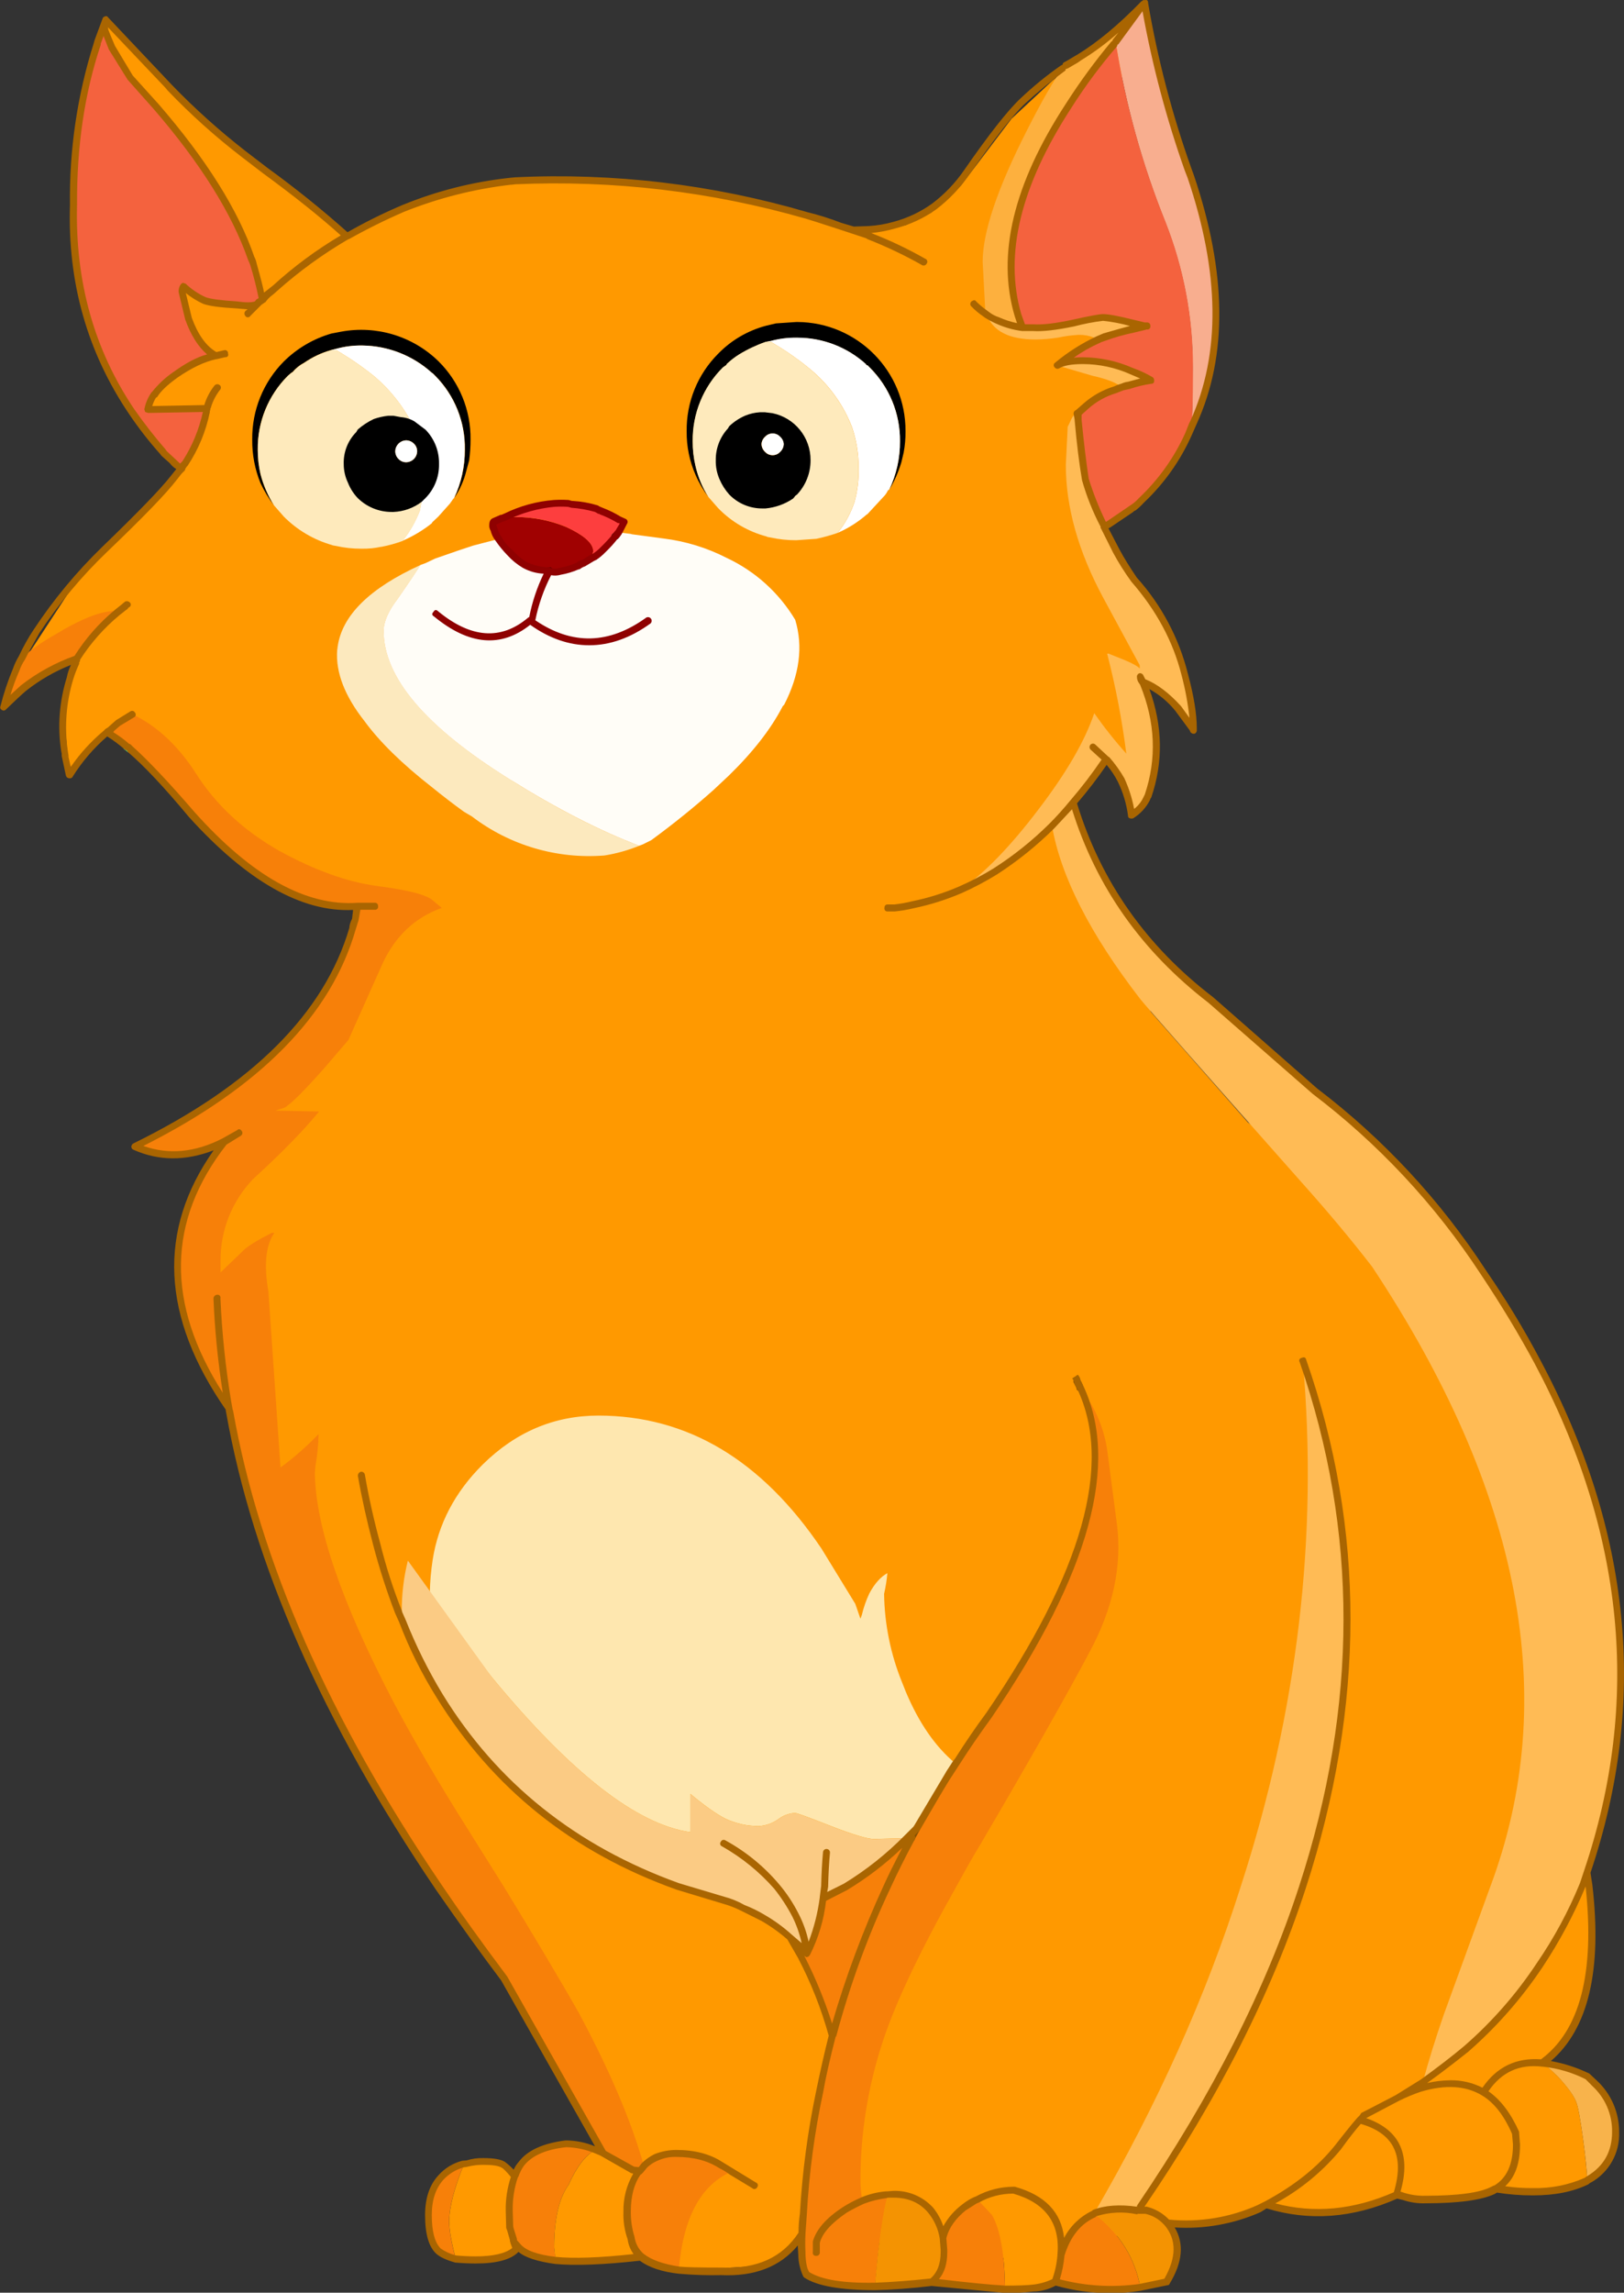 <?xml version="1.0" encoding="iso-8859-1"?>
<!-- Generator: Adobe Illustrator 20.1.0, SVG Export Plug-In . SVG Version: 6.00 Build 0)  -->
<svg version="1.0" id="Layer_1" xmlns="http://www.w3.org/2000/svg" xmlns:xlink="http://www.w3.org/1999/xlink" x="0px" y="0px"
	 viewBox="0 0 548.04 773.51" enable-background="new 0 0 548.04 773.51" xml:space="preserve">
<rect x="0" y="0" width="548.04" height="773.51" fill="#333333" stroke="none"/>
<title>cats_0043</title>
<path fill="#FF9900" d="M355,27.35l-13.64,12.7l-17.12,22.59l-10,9.1L305.58,76l-9.72,1.41l-3.76-0.94l-2.35,1.88l-16.15-5.49
	L240.34,65l-45.48-4.4l-33.25,2l-32.93,11l-12.23,5.8l-51.59,3.94l-14.27,17.87l-5.65,28.39l1.41,8.31l7.53,6.9l7.53,12.55
	l-9.57,12.39l-27,27.6L5.58,226.83l4.86,2l12.23-6.59l3.76-0.78l-4.86,18.19l1.73,21l9.88-11.6l3.61-3.29l2.82,3.61l18.82,17.41
	l13.17,15.09l13.49,11.76l20.39,10.51l15.37,1.57l-1.1,17.72l-24.62,39l-9.25,21.17l-16.47,25.14l-1.1,21.17l11.45,27l11.44,53.45
	l85.63,158.39l35.76,59.44l6.27,27.44l0.47,7.21L230,766l27.29-1.57l9.1-6l7.68-8.31l32.78,9.41l35.44,2.51l50.81-11.29l18.81-1.75
	l15.53-5.33l23.52-13l61-43.75L527,552.71l-41.4-127l-64.45-47l-32.78-37.32l-29.47-65.16l0.78-11.29l9.57-18.19l12.39,14.58
	l3.14-20.39l-3.14-12.7h8.94l-5.8-16l-15.53-32.46l4.08-26.66l24-43.13l-20.87-65.55l4.39-36.07l-8.31,5.18L355,27.35z"/>
<path fill="#FFBB55" d="M355,278.58c2.927,17.04,12.86,36.537,29.8,58.49c2,2.507,20.087,23.05,54.26,61.63
	c8.993,10.04,16.993,19.607,24,28.7c50.393,76,63.67,145.733,39.83,209.2l-15.68,43.13c-2.72,7.84-5.073,15.42-7.06,22.74
	c4.707-3.24,9.567-6.95,14.58-11.13c9.53-8.293,17.908-17.825,24.91-28.34c5.805-8.56,10.692-17.707,14.58-27.29
	c0.296-1.414,0.769-2.785,1.41-4.08c19.447-57.4,13.853-114.797-16.78-172.19c-5.59-10.4-11.715-20.504-18.35-30.27
	c-15.284-23.439-34.488-44.073-56.77-61l-35.13-30.74c-22.893-17.46-38.367-39.677-46.42-66.65L355,278.58z"/>
<path d="M158.79,148.26c0.114-9.881-3.778-19.387-10.79-26.35c-8.693-8.498-20.98-12.229-32.93-10l-3.29,0.63
	c-6.033,1.758-11.532,4.992-16,9.41c-6.938,7.002-10.778,16.494-10.66,26.35c-0.059,5.037,0.89,10.035,2.79,14.7
	c1.259,2.657,2.784,5.18,4.55,7.53c-2.051-3.254-3.586-6.806-4.55-10.53c-0.639-2.723-0.955-5.513-0.94-8.31
	c-0.111-9.345,3.565-18.338,10.19-24.93l1.1-0.94l0.47-0.31c1.09-1.292,2.422-2.358,3.92-3.14c2.731-1.886,5.75-3.315,8.94-4.23
	l1.88-0.47c2.81-0.772,5.716-1.143,8.63-1.1h0.31c8.582,0.131,16.826,3.364,23.21,9.1l0.16,0.16h0.16l0.94,0.94
	c6.561,6.62,10.168,15.611,10,24.93c0.035,5.631-1.184,11.199-3.57,16.3c1.894-2.819,3.275-5.95,4.08-9.25l0.94-3.45
	C158.642,152.966,158.796,150.614,158.79,148.26z"/>
<path fill="#FFFFFF" d="M145.78,125.83l-0.16-0.16c-6.384-5.736-14.628-8.969-23.21-9.1h-0.31c-2.914-0.043-5.82,0.328-8.63,1.1
	l-1.88,0.47h1.88c4.327,2.524,8.467,5.355,12.39,8.47c5.526,4.577,10.061,10.232,13.33,16.62l3.61,2.67
	c2.744,2.869,4.252,6.7,4.2,10.67c0.08,3.977-1.445,7.82-4.23,10.66l-0.16,0.16l-0.94,4.86c-1.412,3.668-3.367,7.103-5.8,10.19
	c3.479-1.501,6.747-3.451,9.72-5.8l0.16-0.16l0.16-0.31l2-1.88l3.92-4.39l1.1-1.57l0.31-0.31c2.401-5.101,3.634-10.673,3.61-16.31
	c0.168-9.319-3.439-18.31-10-24.93l-0.94-0.94h-0.16L145.78,125.83z"/>
<path fill="#FEEABC" d="M98.26,125.83l-1.1,0.94c-6.617,6.6-10.281,15.596-10.16,24.94c-0.015,2.797,0.301,5.587,0.94,8.31
	c0.966,3.717,2.501,7.262,4.55,10.51l3.29,3.76c4.481,4.513,10.04,7.807,16.15,9.57l0.47,0.16l0.94,0.16
	c2.832,0.64,5.727,0.955,8.63,0.94h0.31c2.107,0.03,4.211-0.182,6.27-0.63h0.16c2.455-0.466,4.866-1.135,7.21-2
	c2.433-3.087,4.388-6.522,5.8-10.19l0.94-4.86l-1.1,1.1c-2.519,1.953-5.594,3.053-8.78,3.14h-0.63
	c-3.959,0.05-7.763-1.538-10.51-4.39c-1.328-1.42-2.392-3.066-3.14-4.86c-0.822-1.823-1.248-3.8-1.25-5.8
	c-0.104-3.814,1.373-7.502,4.08-10.19l0.31-0.47c1.439-1.449,3.135-2.619,5-3.45c1.466-0.523,2.997-0.839,4.55-0.94h1.57l0.63,0.16
	h0.47L135,142c1.482,0.118,2.922,0.544,4.23,1.25c-3.269-6.388-7.804-12.043-13.33-16.62c-3.923-3.115-8.063-5.946-12.39-8.47h-1.88
	c-3.19,0.915-6.209,2.344-8.94,4.23c-1.498,0.782-2.83,1.848-3.92,3.14L98.26,125.83z"/>
<path d="M121.63,145.91l-0.31,0.47c-2.707,2.688-4.184,6.376-4.08,10.19c0.002,2,0.428,3.977,1.25,5.8
	c0.748,1.794,1.812,3.44,3.14,4.86c2.747,2.852,6.551,4.44,10.51,4.39h0.63c3.186-0.087,6.261-1.187,8.78-3.14l1.25-1.25
	c2.774-2.845,4.288-6.687,4.2-10.66c0.041-3.97-1.478-7.798-4.23-10.66l-3.61-2.67c-1.287-0.693-2.703-1.116-4.16-1.24l-1.41-0.31
	h-0.16l-0.63-0.16h-1.57c-1.553,0.101-3.084,0.417-4.55,0.94c-1.865,0.831-3.561,2.001-5,3.45 M139.68,149.68
	c0.697,0.649,1.096,1.557,1.1,2.51c0.006,2.071-1.669,3.754-3.74,3.76c-0.007,0-0.013,0-0.02,0c-0.953-0.004-1.861-0.403-2.51-1.1
	c-0.72-0.7-1.118-1.666-1.1-2.67c0.077-1.961,1.649-3.533,3.61-3.61c0.993-0.01,1.948,0.388,2.64,1.1L139.68,149.68z"/>
<path fill="#FFFFFF" d="M140.76,152.18c-0.004-0.953-0.403-1.861-1.1-2.51c-0.7-0.72-1.666-1.118-2.67-1.1
	c-1.961,0.077-3.533,1.649-3.61,3.61c-0.018,1.004,0.38,1.97,1.1,2.67c0.649,0.697,1.557,1.096,2.51,1.1
	c2.071,0.011,3.759-1.659,3.77-3.73C140.76,152.207,140.76,152.193,140.76,152.18z"/>
<path d="M293.51,124c6.625,6.592,10.301,15.585,10.19,24.93c0.047,5.64-1.187,11.217-3.61,16.31c1.735-2.904,3.106-6.011,4.08-9.25
	l0.78-3.29c0.445-2.377,0.656-4.792,0.63-7.21c0.094-20.258-16.252-36.756-36.509-36.85c-0.114-0.001-0.227-0.001-0.341,0l-6.9,0.47
	l-3.29,0.78c-6.137,1.615-11.719,4.867-16.15,9.41c-6.949,6.929-10.795,16.378-10.66,26.19c-0.068,5.072,0.955,10.099,3,14.74
	c1.157,2.676,2.631,5.204,4.39,7.53c-2.058-3.224-3.543-6.78-4.39-10.51c-0.639-2.723-0.955-5.513-0.94-8.31
	c-0.121-9.344,3.543-18.34,10.16-24.94l1.1-0.78l0.31-0.47c1.255-1.176,2.622-2.228,4.08-3.14c2.823-1.72,5.82-3.138,8.94-4.23
	l1.73-0.31c2.86-0.778,5.816-1.148,8.78-1.1h0.31c8.524,0.029,16.735,3.214,23.05,8.94l0.16,0.31h0.31L293.51,124z"/>
<path fill="#FFFFFF" d="M292.25,122.86c-6.315-5.726-14.526-8.911-23.05-8.94h-0.31c-2.964-0.048-5.92,0.322-8.78,1.1l-1.73,0.31
	h1.73c4.338,2.506,8.48,5.338,12.39,8.47l0.94,0.78c6.307,5.215,11.166,11.964,14.11,19.6c1.458,4.348,2.201,8.904,2.2,13.49
	c0.122,3.969-0.353,7.933-1.41,11.76c-1.266,3.753-3.178,7.255-5.65,10.35c3.471-1.512,6.697-3.534,9.57-6l0.16-0.16l0.31-0.16
	l5.8-6.27c0.45-0.52,0.82-1.102,1.1-1.73l0.47-0.31c2.423-5.093,3.657-10.67,3.61-16.31c0.084-9.316-3.594-18.271-10.2-24.84
	l-0.78-0.78h-0.31L292.25,122.86z"/>
<path fill="#FEEABC" d="M273.43,124.58l-0.94-0.78c-3.91-3.132-8.052-5.964-12.39-8.47h-1.73c-3.12,1.092-6.117,2.51-8.94,4.23
	c-1.458,0.912-2.825,1.964-4.08,3.14l-0.31,0.47l-1.1,0.78c-6.625,6.592-10.301,15.585-10.19,24.93
	c-0.015,2.797,0.301,5.587,0.94,8.31c0.847,3.73,2.332,7.286,4.39,10.51l3.29,3.76c4.474,4.602,10.115,7.9,16.32,9.54l0.31,0.16
	l0.94,0.16c2.882,0.645,5.827,0.96,8.78,0.94l6.74-0.47c2.443-0.515,4.851-1.183,7.21-2c2.472-3.095,4.384-6.597,5.65-10.35
	c1.057-3.827,1.532-7.791,1.41-11.76c0.001-4.586-0.742-9.142-2.2-13.49c-2.944-7.636-7.803-14.385-14.11-19.6 M246.92,144.66
	c1.484-1.478,3.244-2.65,5.18-3.45c1.414-0.512,2.891-0.828,4.39-0.94h1.73l0.47,0.16h0.63l1.1,0.16
	c2.94,0.476,5.64,1.911,7.68,4.08c2.8,2.77,4.331,6.573,4.23,10.51c0.101,4.028-1.424,7.928-4.23,10.82l-1.25,1.25
	c-2.564,1.761-5.534,2.841-8.63,3.14h-0.78c-3.959,0.05-7.763-1.538-10.51-4.39c-1.306-1.437-2.367-3.079-3.14-4.86
	c-0.76-1.908-1.134-3.947-1.1-6c-0.074-3.753,1.402-7.37,4.08-10L246.92,144.66z"/>
<path d="M246.93,144.65l-0.16,0.47c-2.678,2.63-4.154,6.247-4.08,10c-0.034,2.053,0.34,4.092,1.1,6
	c0.773,1.781,1.834,3.423,3.14,4.86c2.747,2.852,6.551,4.44,10.51,4.39h0.78c3.096-0.299,6.066-1.379,8.63-3.14l1.25-1.23
	c2.806-2.892,4.331-6.792,4.23-10.82c0.101-3.937-1.43-7.74-4.23-10.51c-2.04-2.169-4.74-3.604-7.68-4.08l-1.57-0.16h-0.16
	l-0.47-0.16h-1.73c-1.499,0.112-2.976,0.428-4.39,0.94c-1.936,0.8-3.696,1.972-5.18,3.45 M258.21,147.33
	c1.289-1.381,3.453-1.455,4.834-0.166c0.057,0.053,0.113,0.109,0.166,0.166c0.738,0.634,1.189,1.539,1.25,2.51
	c-0.035,1.023-0.486,1.988-1.25,2.67c-1.289,1.381-3.453,1.455-4.834,0.166c-0.057-0.053-0.113-0.109-0.166-0.166
	c-0.764-0.682-1.215-1.647-1.25-2.67c0.061-0.976,0.516-1.885,1.26-2.52L258.21,147.33z"/>
<path fill="#FFFFFF" d="M263.24,152.49c0.764-0.682,1.215-1.647,1.25-2.67c-0.061-0.971-0.512-1.876-1.25-2.51
	c-1.289-1.381-3.453-1.455-4.834-0.166c-0.057,0.053-0.113,0.109-0.166,0.166c-0.738,0.634-1.189,1.539-1.25,2.51
	c0.035,1.023,0.486,1.988,1.25,2.67c1.289,1.381,3.453,1.455,4.834,0.166C263.131,152.603,263.186,152.547,263.24,152.49z"/>
<path fill="#FCE9BE" d="M113.94,218.2l-0.16,1.25c-0.52,7.427,2.553,15.373,9.22,23.84c5.12,7.007,12.7,14.43,22.74,22.27
	c3.867,3.133,7.473,5.903,10.82,8.31l2.67,1.57c12.784,9.771,28.731,14.466,44.77,13.18c4.033-0.643,7.979-1.747,11.76-3.29
	c-13.093-4.887-27.68-12.363-43.76-22.43c-28.333-17.667-42.5-34.333-42.5-50c0-3.133,1.567-6.74,4.7-10.82
	c4.08-5.853,6.64-9.67,7.68-11.45C124.72,198.45,115.407,207.64,113.94,218.2z"/>
<path fill="#A00101" d="M190.94,177.74c-5.424-2.212-11.232-3.33-17.09-3.29h-3.14l-2,0.63l-1.88,0.94c-0.313,0-0.47,0.367-0.47,1.1
	c-0.021,0.561,0.144,1.113,0.47,1.57c0.247,1.133,0.727,2.203,1.41,3.14c1.099,1.729,2.417,3.308,3.92,4.7
	c1.365,1.628,3.002,3.005,4.84,4.07c2.447,1.203,5.116,1.884,7.84,2h0.63l0.16,0.16c1.183,0.316,2.427,0.316,3.61,0
	c1.796-0.261,3.542-0.79,5.18-1.57l0.63-0.16l1.88-0.94l2.35-1.57c0.047-0.527,0.268-1.024,0.63-1.41l0.31-1.1
	c0-2.407-2.457-4.863-7.37-7.37L190.94,177.74z"/>
<path fill="#FFFDF7" d="M207.88,180.72l-0.31,0.31c-1.28,1.536-2.642,3.002-4.08,4.39c-0.901,0.949-1.907,1.791-3,2.51l-1.25,0.63
	l-2.35,1.57c-0.684,0.183-1.324,0.502-1.88,0.94l-0.63,0.16c-1.638,0.78-3.384,1.309-5.18,1.57c-1.183,0.316-2.427,0.316-3.61,0
	l-0.16-0.16h-0.63c-2.724-0.116-5.393-0.797-7.84-2c-1.845-1.066-3.49-2.447-4.86-4.08c-1.503-1.392-2.821-2.971-3.92-4.7l-8.47,2.2
	c-2.613,0.833-6.9,2.297-12.86,4.39l-3.27,1.55l-1.73,0.63c-1.047,1.78-3.607,5.597-7.68,11.45c-3.133,4.08-4.7,7.687-4.7,10.82
	c0,15.68,14.167,32.347,42.5,50c16.1,10.04,30.683,17.517,43.75,22.43l1.25-0.47l2.82-1.41c7.42-5.433,14.42-11.08,21-16.94
	l5.18-4.86c8.053-7.84,14.053-15.523,18-23.05c0.127-0.317,0.346-0.589,0.63-0.78c5.227-10.14,6.48-19.707,3.76-28.7
	c-5.438-9.09-13.464-16.353-23.05-20.86c-6.715-3.446-13.987-5.677-21.48-6.59l-10.51-1.41l-0.63-0.16l-4.08-0.47L207.88,180.72z"/>
<path fill="#FD3E3E" d="M210.55,176.17l-1.73-0.78c-1.92-1.227-3.973-2.234-6.12-3l-0.47-0.16l-0.94-0.47
	c-2.697-0.853-5.487-1.38-8.31-1.57l-1.1-0.31c-1.618-0.105-3.242-0.105-4.86,0c-5.665,0.529-11.189,2.07-16.31,4.55h3.14
	c5.858-0.04,11.666,1.078,17.09,3.29l1.88,0.94c4.913,2.507,7.37,4.963,7.37,7.37l-0.31,1.1c-0.362,0.386-0.583,0.883-0.63,1.41
	l1.25-0.63c1.093-0.719,2.099-1.561,3-2.51c1.438-1.388,2.8-2.854,4.08-4.39l0.31-0.31l0.78-1.1
	C209.383,178.506,210.012,177.36,210.55,176.17z"/>
<path fill="#FF9900" d="M519.64,663c-7.005,10.531-15.39,20.076-24.93,28.38c-5.02,4.18-9.88,7.89-14.58,11.13l-8.47,5.33
	c2.473-1.248,5.041-2.298,7.68-3.14c8.467-2.613,15.627-2.197,21.48,1.25c4.707-7.527,11.347-10.82,19.92-9.88l0.16-0.31
	c13.693-10.04,18.817-30.01,15.37-59.91l-0.63-4.23c-0.641,1.295-1.114,2.666-1.41,4.08C530.339,645.287,525.449,654.438,519.64,663
	z"/>
<path fill="#FFBB55" d="M439.66,459.24c5.227,59.067-1.773,118.19-21,177.37c-11.713,36.927-28.183,73.623-49.41,110.09
	c4-1.567,8.86-1.88,14.58-0.94l0.94-1.25c25.193-36.907,43.437-72.87,54.73-107.89C459.473,575.54,459.527,516.413,439.66,459.24z"
	/>
<path fill="#F8B34B" d="M535.64,735.72l0.78-0.63c5.96-3.553,8.94-8.833,8.94-15.84c0.032-6.306-2.584-12.335-7.21-16.62l-2.2-2
	c-5.647-2.72-10.667-4.237-15.06-4.55l4.86,4.55c3.333,3.66,5.373,6.483,6.12,8.47c0.627,1.467,1.41,5.65,2.35,12.55
	C535.06,727.883,535.533,732.573,535.64,735.72z"/>
<path fill="#FF9900" d="M531.88,709.06c-0.733-2-2.773-4.823-6.12-8.47L520.9,696h-0.16c-8.573-0.94-15.213,2.353-19.92,9.88
	c4.287,2.613,7.893,7.213,10.82,13.8l0.31,3.92c0,7.107-2.3,12.02-6.9,14.74c4.097,0.653,8.241,0.967,12.39,0.94
	c7.107,0,13.17-1.203,18.19-3.61c-0.107-3.133-0.577-7.837-1.41-14.11C533.287,714.687,532.507,710.52,531.88,709.06z"/>
<path fill="#FF9900" d="M512,723.64l-0.31-3.92c-2.927-6.587-6.533-11.187-10.82-13.8c-5.853-3.453-13.013-3.87-21.48-1.25
	c-2.639,0.842-5.207,1.892-7.68,3.14l-11.6,6.12l-0.63,1.41c12.233,3.66,16.207,12.023,11.92,25.09l2.51,0.63
	c2.345,0.661,4.774,0.978,7.21,0.94c11.187,0,18.82-1,22.9-3l1.1-0.63C509.707,735.663,512,730.753,512,723.64z"/>
<path fill="#FF9900" d="M459.42,715.33h-0.31l0.16-0.16l0.16-0.31c-0.107-0.207-2.72,2.983-7.84,9.57
	c-6.067,7.633-14.117,14.063-24.15,19.29c14.32,4.6,28.957,3.503,43.91-3.29C475.63,727.357,471.653,718.99,459.42,715.33z"/>
<path fill="#FDB03E" d="M376,14.8l10-13.48l0.16-0.16H386l-0.31,0.31c-8.053,8.26-15.213,14.22-21.48,17.88l-4.55,2.82
	c-0.479,0.152-0.875,0.491-1.1,0.94c-3.033,4.08-7.007,10.98-11.92,20.7c-10.02,19.66-15.03,34.507-15.03,44.54l0.94,17.56
	l0.47,0.31c1.122,0.771,2.335,1.402,3.61,1.88c2.686,1.245,5.539,2.091,8.47,2.51l-1.57-4.39c-5.96-20.28-0.263-43.803,17.09-70.57
	C365.292,28.376,370.429,21.411,376,14.8z"/>
<path fill="#F8AE8F" d="M400.93,57.15c-6.437-18.22-11.315-36.954-14.58-56h-0.16L386,1.32l-9.57,12.86l0.19,0.82
	c3.295,20.526,8.87,40.62,16.62,59.91c6.161,15.631,9.304,32.288,9.26,49.09c0,10.873-0.157,16.937-0.47,18.19l0.78,0.31
	c10.353-22.667,10.04-50.267-0.94-82.8L400.93,57.15z"/>
<path fill="#F4743E" d="M376,14.8l0.62,0.2l-0.16-0.78L376,14.8z"/>
<path fill="#F4623E" d="M376,14.8c-5.568,6.615-10.702,13.582-15.37,20.86c-17.333,26.767-23.03,50.29-17.09,70.57l1.57,4.39h3.61
	c4.539-0.057,9.059-0.584,13.49-1.57c5.54-1.253,8.873-1.88,10-1.88c1.78,0,5.073,0.627,9.88,1.88l4.08,0.94H387l-4.7,1.1
	c-3.256,0.634-6.456,1.527-9.57,2.67l-2,0.78c-4.96,2.318-9.599,5.269-13.8,8.78c1.78-1.047,4.657-1.57,8.63-1.57
	c5.616,0.015,11.169,1.19,16.31,3.45c2.277,0.869,4.48,1.919,6.59,3.14c-2.559,0.338-5.08,0.917-7.53,1.73l-4.55,1.41
	c-3.645,1.187-7.008,3.11-9.88,5.65l-2.67,2.35v2.2c0.833,8.467,1.67,15.157,2.51,20.07c1.592,5.464,3.691,10.767,6.27,15.84
	l1.57-0.63l7.53-5l0.31-0.31l0.63-0.31l2.67-2.51c6.708-6.296,12.093-13.867,15.84-22.27l1.73-4.08l-0.78-0.31
	c0.313-1.253,0.47-7.317,0.47-18.19c0.047-16.801-3.092-33.458-9.25-49.09c-7.779-19.28-13.384-39.367-16.71-59.89L376,14.8z"/>
<path fill="#F4623E" d="M52.78,36l-8.94-9.9l-6.11-10.2c-0.864-1.775-1.599-3.61-2.2-5.49l-0.47-2
	C34.253,10.227,33.565,12.094,33,14l-0.16,0.78c-5.433,16.307-8.1,34.393-8,54.26c-0.733,26,5.8,49.313,19.6,69.94
	c3.234,4.72,6.761,9.232,10.56,13.51l0.29,0.51l3,2.67c0.85,1.046,1.863,1.947,3,2.67l1.1-1.73c3.554-5.343,6.043-11.323,7.33-17.61
	v-1.1L50,138.22c0.256-1.803,0.942-3.518,2-5l-0.16-0.31l0.31,0.31c1.933-2.65,4.324-4.932,7.06-6.74
	c4.913-3.553,9.46-5.697,13.64-6.43c-4-2.093-7.083-6.277-9.25-12.55l-2.2-9.1c-0.006-0.609,0.156-1.208,0.47-1.73
	c2.057,1.972,4.447,3.564,7.06,4.7c1.88,0.733,5.547,1.257,11,1.57c3.553,0.313,5.8,0.26,6.74-0.16l0.78-0.78l0.94-0.63l0.16-0.16
	c-0.762-4.082-1.764-8.116-3-12.08l-0.78-2C79.337,71.43,68.673,54.387,52.78,36z"/>
<path fill="#FF9900" d="M89.48,57.46l-7.37-5.65c-8.748-6.744-16.978-14.134-24.62-22.11L35.69,6.65l-0.63,1.72l0.47,2
	c0.601,1.88,1.336,3.715,2.2,5.49l6.11,10.24l8.94,9.9c15.893,18.4,26.56,35.44,32,51.12l0.78,2c1.236,3.964,2.238,7.998,3,12.08
	c0.859-0.971,1.803-1.865,2.82-2.67l1.41-1.25c7.441-6.72,15.592-12.608,24.31-17.56C108.326,71.779,99.104,64.346,89.48,57.46z"/>
<path fill="#F78009" d="M42.43,204.4h0.47c-0.109-0.138-0.109-0.332,0-0.47l-0.31,0.16L42.43,204.4z"/>
<path fill="#F78009" d="M26.12,222c3.587-5.864,8.149-11.072,13.49-15.4c-0.115-0.322-0.441-0.519-0.78-0.47
	c-4.807,0-11.653,2.717-20.54,8.15c-3.923,2.183-7.606,4.77-10.99,7.72c-0.775,1.23-1.405,2.546-1.88,3.92
	c-1.674,4.09-3.087,8.281-4.23,12.55c3.133-3.033,5.38-5.123,6.74-6.27c5.438-4.16,11.464-7.49,17.88-9.88H26L26.12,222z"/>
<path fill="#F78009" d="M44.63,240.94l-4.7,2.82l-2.35,2l-0.16,0.31l-0.16,0.16l-0.78,0.94l0.16,0.16
	c2.211,1.343,4.308,2.865,6.27,4.55l0.16,0.16l0.47,0.16l0.31,0.47c5.647,4.807,12.6,12.177,20.86,22.11
	c19.867,22.06,38.58,32.357,56.14,30.89l-0.47,1.57l-0.47,3.14l-0.94,3c-8.467,29.067-32.93,53.53-73.39,73.39
	c9.407,4.18,19.443,3.657,30.11-1.57c-21.54,27.493-21.017,57.447,1.57,89.86l0.31,1.41c8.953,50.827,32.473,104.207,70.56,160.14
	c6.167,9.093,13.537,19.39,22.11,30.89l33.25,59l0.16,0.16l9.88,5.49l2.2,0.47l1.57-1.88c-4.18-14.953-11.55-32.257-22.11-51.91
	c-6.38-11.187-14.743-25.25-25.09-42.19l-12.4-19.79c-9.513-15.053-17.823-29.273-24.93-42.66
	C115.303,540.73,106.467,515,106.26,497l0.16-2.2c0.651-3.633,1.019-7.31,1.1-11c-3.906,4.093-8.159,7.84-12.71,11.2h-0.16
	l-4.08-59.28c-1.567-8.993-0.9-15.58,2-19.76h-0.9c-4.707,2.407-7.79,4.29-9.25,5.65l-8,7.68v-3.92
	c-0.065-10.281,3.881-20.182,11-27.6c9.72-8.887,17.137-16.477,22.25-22.77l-14.74-0.31l3-0.94c2-1.047,6.39-5.38,13.17-13
	l8.47-9.88L129,325.31c4.287-9.407,10.977-15.74,20.07-19l-3-2.51c-2-1.88-8.22-3.5-18.66-4.86
	c-10.14-1.333-21.223-5.307-33.25-11.92c-11.92-6.793-21.223-15.42-27.91-25.88C60.197,251.647,52.99,244.913,44.63,240.94z"/>
<path fill="#FFBB55" d="M382.11,109.05c-4.807-1.253-8.1-1.88-9.88-1.88c-1.153,0-4.487,0.627-10,1.88
	c-4.431,0.986-8.951,1.513-13.49,1.57h-3.64c-2.931-0.419-5.784-1.265-8.47-2.51c-1.275-0.478-2.488-1.109-3.61-1.88
	c2.093,5.54,7.583,8.31,16.47,8.31c2.522-0.027,5.039-0.238,7.53-0.63c2.325-0.5,4.685-0.814,7.06-0.94
	c1.771-0.022,3.53,0.297,5.18,0.94l1.41,0.63l2-0.78c3.114-1.143,6.314-2.036,9.57-2.67l3.92-0.94V110L382.11,109.05z"/>
<path fill="#FFBB55" d="M363.45,139.64l0.31-0.16v-0.94l-0.63,0.63c-0.869,0.903-1.549,1.971-2,3.14l-0.82,1.69l-0.63,12.86
	c0,14.22,4.183,29.117,12.55,44.69l12.39,22.9v1.1c-0.627-0.733-2.293-1.673-5-2.82l-5.49-2.2h-0.47v0.16
	c2.846,11.04,4.994,22.249,6.43,33.56c-3.881-4.322-7.494-8.877-10.82-13.64c-3.133,9.333-9.407,20.153-18.82,32.46
	c-9.513,12.547-18.243,21.547-26.19,27c3.989-1.799,7.863-3.842,11.6-6.12c6.98-4.328,13.407-9.489,19.14-15.37l7.21-7.84
	c3.957-4.666,7.672-9.533,11.13-14.58c1.934,2.094,3.613,4.41,5,6.9c1.85,3.744,3.022,7.787,3.46,11.94
	c2.224-1.287,4.025-3.195,5.18-5.49l0.47-0.94c4.18-12.667,3.603-25.473-1.73-38.42c4.08,1.467,8.053,4.447,11.92,8.94l4.86,6.59
	h0.31c-0.26-6.162-1.267-12.271-3-18.19c-2.961-11.869-8.835-22.813-17.09-31.84c-2.212-3.052-4.217-6.249-6-9.57l-4.23-8.31v-0.16
	c-2.579-5.073-4.678-10.376-6.27-15.84c-0.833-4.913-1.67-11.603-2.51-20.07v-0.16L363.45,139.64z"/>
<path fill="#FFBB55" d="M380.86,130.07c2.45-0.813,4.971-1.392,7.53-1.73c-2.11-1.221-4.313-2.271-6.59-3.14
	c-5.141-2.26-10.694-3.435-16.31-3.45c-4,0-6.877,0.523-8.63,1.57l11.76,3.45c4.807,1.047,8.14,2.353,10,3.92L380.86,130.07z"/>
<path fill="#F78009" d="M323,594.26l-3.76,5.8c-2.927,4.6-6.26,10.247-10,16.94l-1.88,3.61c-2.927,5.333-5.593,10.667-8,16
	c-7.577,16.229-13.769,33.069-18.51,50.34c-1.567,5.54-3.03,11.813-4.39,18.82c-2.906,13.636-4.742,27.478-5.49,41.4l-0.47,6.59
	c-0.105,2.089-0.105,4.181,0,6.27v0.47c0.107,3.133,0.63,5.433,1.57,6.9c4.393,2.82,12.13,4.127,23.21,3.92l1.1-11.45
	c1.153-9.407,2.153-15.47,3-18.19v-1.25H299c-2.748,0.282-5.442,0.956-8,2c-0.367-2.071-0.578-4.167-0.63-6.27
	c-0.06-16.255,2.534-32.411,7.68-47.83c4.287-12.967,12.493-30.217,24.62-51.75c3.553-6.48,6.27-11.237,8.15-14.27
	c17.147-29.273,29.43-50.913,36.85-64.92c7.947-14.74,11.03-29.117,9.25-43.13l-3.29-25.09c-1.14-7.704-4.335-14.959-9.25-21
	c12.233,25.72,1.987,62.627-30.74,110.72C328.94,585.377,325.393,590.5,323,594.26z"/>
<path fill="#FEE7AF" d="M299.46,530.75c-2.3,1.253-4.34,3.553-6.12,6.9c-1.075,2.314-1.916,4.729-2.51,7.21l-0.47,1.25l-1.73-5
	l-11.43-18.67c-20.18-29.9-45.27-44.85-75.27-44.85c-14.847,0-27.847,5.49-39,16.47c-9.407,9.333-15.053,20.103-16.94,32.31
	c-0.547,3.583-0.861,7.197-0.94,10.82V538l10.66,14.74l0.78,0.94v0.16l9.51,12.04c26.553,32.2,48.823,49.607,66.81,52.22H233v-12.86
	c4.913,4.08,8.833,6.85,11.76,8.31c3.617,1.733,7.59,2.593,11.6,2.51c2.199-0.178,4.311-0.937,6.12-2.2
	c1.663-1.31,3.687-2.078,5.8-2.2c0.627,0,4.653,1.463,12.08,4.39c7.527,2.927,12.387,4.39,14.58,4.39l11.13-0.31l3.14-3.14
	c3.767-6.667,7.1-12.313,10-16.94l3.29-5.18h-0.16c-6.667-5.54-12.207-13.54-16.62-24l-1.25-3.14c-3.896-9.53-5.972-19.706-6.12-30
	C298.877,535.431,299.248,533.099,299.46,530.75z"/>
<path fill="#FBCB84" d="M135.58,543.77l0.16,3.45c3.377,8.743,7.579,17.144,12.55,25.09c18.713,30.32,45.477,51.753,80.29,64.3
	l15.37,4.55c2.307,0.587,4.524,1.486,6.59,2.67c2.316,0.948,4.568,2.047,6.74,3.29c3.247,1.886,6.296,4.094,9.1,6.59l5.8,5.33
	c2.72-5.02,4.55-11.24,5.49-18.66l7.53-3.76c7.602-4.614,14.608-10.146,20.86-16.47l-11.13,0.31c-2.193,0-7.053-1.463-14.58-4.39
	c-7.42-2.927-11.447-4.39-12.08-4.39c-2.113,0.122-4.137,0.89-5.8,2.2c-1.809,1.263-3.921,2.022-6.12,2.2
	c-4.01,0.083-7.983-0.777-11.6-2.51c-2.927-1.467-6.847-4.237-11.76-8.31v12.84h-0.16c-18-2.613-40.27-20.02-66.81-52.22
	l-28.38-39.36C136.236,532.162,135.544,537.957,135.58,543.77z"/>
<path fill="#F78009" d="M307.31,620.61l1.88-3.61l-3.14,3.14c-6.252,6.324-13.258,11.856-20.86,16.47l-7.53,3.76
	c-0.94,7.42-2.77,13.64-5.49,18.66l-5.8-5.33l3.76,6.43c4.519,8.526,8.093,17.519,10.66,26.82
	c4.741-17.271,10.933-34.111,18.51-50.34C301.707,631.277,304.377,625.943,307.31,620.61z"/>
<path fill="#F78009" d="M151.58,749.52c0-4.807,1.667-11.29,5-19.45c-2.952,0.729-5.623,2.311-7.68,4.55
	c-2.82,3.033-4.23,7.267-4.23,12.7c0,6.067,1.097,10.093,3.29,12.08c1.707,1.316,3.69,2.229,5.8,2.67
	C152.307,756.523,151.58,752.34,151.58,749.52z"/>
<path fill="#FF9900" d="M163.19,729.13c-1.91,0.002-3.811,0.264-5.65,0.78l-0.94,0.16c-3.333,8.153-5,14.637-5,19.45
	c0,2.82,0.733,7.003,2.2,12.55c2.507,0.207,4.753,0.31,6.74,0.31c7.007,0,11.607-1.203,13.8-3.61l-0.94-2.67v-0.47l-1.25-4.23
	l-0.15-5.49c-0.118-4.003,0.52-7.993,1.88-11.76c-1.135-1.468-2.452-2.785-3.92-3.92C168.58,729.497,166.323,729.13,163.19,729.13z"
	/>
<path fill="#F78009" d="M191.1,723.17c-7.213,0.94-12.23,3.187-15.05,6.74c-0.995,1.258-1.742,2.693-2.2,4.23
	c-1.351,3.772-1.979,7.765-1.85,11.77l0.16,5.49l1.25,4.23v0.47l1.57,1.88c1.88,2.193,6.063,3.71,12.55,4.55L187,758.3
	c0-9.62,1.62-16.677,4.86-21.17c2.613-5.96,5.593-9.88,8.94-11.76C197.747,723.994,194.448,723.246,191.1,723.17z"/>
<path fill="#F49302" d="M299.31,741.68c-0.833,2.72-1.833,8.783-3,18.19l-1.1,11.45c5.54-0.107,11.917-0.577,19.13-1.41
	c2.72-2.093,4.08-5.427,4.08-10v-0.78l-0.31-3.92c-0.556-3.503-2.014-6.801-4.23-9.57c-3.119-3.548-7.669-5.505-12.39-5.33v0.16
	l-0.16-0.16l-2,0.16v1.25L299.31,741.68z"/>
<path fill="#FF9900" d="M339.14,772.26c3.087,0.111,6.178,0.007,9.25-0.31c2.687-0.183,5.304-0.933,7.68-2.2
	c1.073-2.869,1.706-5.882,1.88-8.94c1.047-11.293-4.233-18.627-15.84-22c-4.326,0.028-8.579,1.123-12.38,3.19l5,5.33
	C337.577,752.237,339.047,760.547,339.14,772.26z"/>
<path fill="#F78009" d="M318.44,759.87c0,4.6-1.36,7.933-4.08,10c10.033,1.253,18.293,2.037,24.78,2.35
	c-0.107-11.707-1.57-20.017-4.39-24.93l-5-5.33c-2.193,1.253-3.657,2.143-4.39,2.67c-4,3.133-6.403,6.637-7.21,10.51l0.31,3.92v0.78
	L318.44,759.87z"/>
<path fill="#F78009" d="M369.25,746.85c-5.333,2.407-9.097,7.073-11.29,14c-0.174,3.058-0.807,6.071-1.88,8.94
	c9.314,2.719,19.111,3.36,28.7,1.88C383,761.817,377.823,753.543,369.25,746.85z"/>
<path fill="#F49302" d="M386.66,745.6l-2.82,0.16c-5.753-0.94-10.613-0.627-14.58,0.94v0.16c8.573,6.667,13.75,14.927,15.53,24.78
	l8.94-1.88c4.6-7.733,4.703-14.32,0.31-19.76l-0.63-0.63C391.536,747.535,389.205,746.234,386.66,745.6z"/>
<path fill="#F78009" d="M221.21,728c-1.466,0.63-2.797,1.536-3.92,2.67l-1.57,1.88l-0.47,0.31c-2.593,3.951-3.906,8.606-3.76,13.33
	c-0.075,3.093,0.402,6.175,1.41,9.1c0.249,2.393,1.431,4.592,3.29,6.12c2.72,2.193,7.007,3.71,12.86,4.55
	c1.467-17.667,7.373-28.75,17.72-33.25c-1.198-0.823-2.455-1.559-3.76-2.2c-4.493-2.698-9.662-4.057-14.9-3.92
	C225.736,726.562,223.383,727.042,221.21,728z"/>
<path fill="#FF9900" d="M215.72,732.58l-2.2-0.47l-10.19-5.65c-0.746-0.546-1.603-0.921-2.51-1.1c-3.333,1.88-6.313,5.8-8.94,11.76
	c-3.253,4.5-4.88,11.56-4.88,21.18l0.47,4.23c6.48,0.733,16.047,0.367,28.7-1.1c-1.859-1.528-3.041-3.727-3.29-6.12
	c-1.008-2.925-1.485-6.007-1.41-9.1c-0.146-4.724,1.167-9.379,3.76-13.33L215.72,732.58z"/>
<path d="M185.3,193.74c0.549,0.058,1.042-0.34,1.1-0.889c0.007-0.07,0.007-0.141,0-0.211c0.143-0.533-0.173-1.082-0.707-1.225
	c-0.128-0.034-0.262-0.043-0.393-0.025h-0.47c-0.607-0.083-1.167,0.342-1.25,0.95c-0.014,0.1-0.014,0.201,0,0.3
	c-0.074,0.547,0.31,1.051,0.857,1.125c0.131,0.018,0.265,0.009,0.393-0.025H185.3 M120.69,145l-0.47,0.78
	c-2.83,2.864-4.356,6.766-4.22,10.79c-0.006,2.169,0.476,4.312,1.41,6.27c0.755,1.922,1.872,3.68,3.29,5.18
	c3.049,3.013,7.163,4.702,11.45,4.7h0.63c3.469-0.139,6.81-1.344,9.57-3.45l1.25-1.25c2.998-3.048,4.638-7.176,4.55-11.45
	c0.107-4.322-1.533-8.504-4.55-11.6l-3.76-2.82c-1.39-0.809-2.946-1.291-4.55-1.41l-2.51-0.47H131
	c-1.656,0.182-3.287,0.551-4.86,1.1c-1.989,0.943-3.836,2.158-5.49,3.61 M122.06,147.18l0.31-0.47
	c1.361-1.257,2.892-2.314,4.55-3.14c1.362-0.5,2.784-0.816,4.23-0.94h1.57l0.47,0.16l1.41,0.31h0.16
	c1.332,0.001,2.637,0.383,3.76,1.1l3.29,2.51c2.547,2.655,3.954,6.201,3.92,9.88c0.023,3.708-1.448,7.269-4.08,9.88l-0.94,1.1
	c-2.295,1.774-5.1,2.763-8,2.82h-0.63c-3.671,0.074-7.202-1.408-9.72-4.08c-1.267-1.288-2.23-2.843-2.82-4.55
	c-0.819-1.604-1.247-3.379-1.25-5.18c-0.098-3.521,1.263-6.926,3.76-9.41 M207.52,182.17l0.94-0.31l0.16-0.16l0.47-0.94
	c0.083-0.607-0.342-1.167-0.95-1.25c-0.1-0.014-0.201-0.014-0.3,0c-0.434,0.062-0.827,0.288-1.1,0.63
	c-0.478,0.41-0.533,1.13-0.122,1.608c0.038,0.044,0.079,0.085,0.122,0.122l0.78,0.31 M251.59,140.18
	c-2.031,0.866-3.89,2.089-5.49,3.61l-0.47,0.78c-2.67,2.903-4.13,6.716-4.08,10.66c-0.062,2.209,0.365,4.405,1.25,6.43
	c0.804,1.896,1.916,3.646,3.29,5.18c2.953,3.058,7.039,4.759,11.29,4.7h0.94c3.311-0.301,6.493-1.433,9.25-3.29l0.31-0.31l0.47-0.63
	l0.63-0.47c2.951-3.138,4.58-7.292,4.55-11.6c0.041-7.672-5.344-14.304-12.86-15.84l-2.51-0.31h-1.73
	c-1.668,0.104-3.309,0.476-4.86,1.1 M248,145.28c1.282-1.317,2.834-2.341,4.55-3l3.92-0.94h1.73l0.63,0.16l1.41,0.16
	c2.699,0.455,5.177,1.774,7.06,3.76c2.592,2.56,4.011,6.078,3.92,9.72c0.112,3.693-1.306,7.269-3.92,9.88l-1.25,1.25
	c-2.337,1.58-5.032,2.55-7.84,2.82h-0.78c-3.595,0.073-7.059-1.346-9.57-3.92c-1.248-1.337-2.263-2.876-3-4.55
	c-0.642-1.758-0.96-3.618-0.94-5.49c-0.076-3.47,1.284-6.817,3.76-9.25L248,145.28z"/>
<path fill="#33FF99" d="M43.84,254l0.94-0.47c0.433-0.522,0.361-1.296-0.16-1.73l-0.78-0.47c-0.388-0.446-1.064-0.493-1.51-0.105
	c-0.087,0.076-0.162,0.166-0.22,0.265c-0.627,0.627-0.573,1.15,0.16,1.57l0.78,0.63L43.84,254z"/>
<path fill="#875101" d="M364.39,469.28h0.31c0.548-0.071,0.934-0.572,0.863-1.12c-0.013-0.1-0.041-0.198-0.083-0.29
	c-0.151-0.915-0.53-1.778-1.1-2.51c-0.42-0.733-0.943-0.787-1.57-0.16c-0.498,0.239-0.707,0.837-0.468,1.335
	c0.041,0.086,0.094,0.165,0.158,0.235l0.78,1.57c-0.028,0.502,0.356,0.931,0.858,0.959c0.081,0.005,0.162-0.002,0.242-0.019
	 M310.28,617.63c0.315-0.526,0.144-1.208-0.382-1.523c-0.029-0.017-0.058-0.033-0.088-0.047c-0.833-0.42-1.357-0.263-1.57,0.47
	l-1.73,3c-0.207,0.94,0.003,1.463,0.63,1.57l0.47,0.16c0.501,0.018,0.951-0.302,1.1-0.78L310.28,617.63z"/>
<path fill="#8F0101" d="M211.64,176.65c0.315-0.526,0.144-1.208-0.382-1.523c-0.029-0.017-0.058-0.033-0.088-0.047l-1.73-0.78
	c-1.944-1.185-3.992-2.189-6.12-3l-1.1-0.47l-0.47-0.31c-2.748-0.835-5.584-1.345-8.45-1.52H193l-1.1-0.31
	c-1.665-0.104-3.335-0.104-5,0c-5.777,0.456-11.416,2-16.62,4.55l-1.1,0.47h-0.31l-2.51,1.1c-0.833,0.313-1.25,1.097-1.25,2.35
	c-0.047,0.661,0.118,1.319,0.47,1.88c0.288,1.194,0.823,2.315,1.57,3.29c1.218,1.778,2.583,3.45,4.08,5
	c1.506,1.66,3.252,3.086,5.18,4.23c2.168,1.202,4.584,1.887,7.06,2c-2.242,4.63-3.875,9.531-4.86,14.58l-0.47,0.31
	c-9.093,7.633-19.183,6.9-30.27-2.2c-0.627-0.627-1.15-0.573-1.57,0.16c-0.627,0.627-0.573,1.15,0.16,1.57
	c11.813,9.72,22.633,10.66,32.46,2.82c6.48,4.6,13.12,6.9,19.92,6.9c7.007,0,13.907-2.457,20.7-7.37
	c0.488-0.48,0.495-1.265,0.014-1.754c-0.373-0.379-0.946-0.478-1.424-0.246c-12.547,9.093-25.04,9.407-37.48,0.94
	c1.062-5.293,2.856-10.412,5.33-15.21c1.093,0.216,2.223,0.161,3.29-0.16c1.995-0.346,3.942-0.926,5.8-1.73l0.63-0.16
	c0.509-0.425,1.097-0.744,1.73-0.94l3.14-1.88L201,189l0.31-0.16c1.138-0.776,2.191-1.671,3.14-2.67
	c1.476-1.408,2.84-2.93,4.08-4.55h0.16l0.31-0.31l0.78-1.1l1.88-3.61 M208.52,176.44l0.63,0.16l-1.43,2.4l-0.31,0.31l-0.47,0.63
	l-0.16,0.31c-1.28,1.536-2.642,3.002-4.08,4.39c-0.794,0.842-1.691,1.581-2.67,2.2l-1.25,0.63l-2.2,1.41
	c-0.742,0.119-1.435,0.445-2,0.94l-0.63,0.31c-1.61,0.65-3.287,1.123-5,1.41c-0.907,0.313-1.883,0.368-2.82,0.16
	c-0.313-0.242-0.707-0.353-1.1-0.31h-0.16c-2.56-0.112-5.069-0.752-7.37-1.88c-1.686-1.096-3.217-2.414-4.55-3.92
	c-1.529-1.266-2.805-2.81-3.76-4.55c-0.612-0.785-1.039-1.697-1.25-2.67l-0.47-1.25V177l2-0.94l0.63-0.16l1.1-0.47
	c4.962-2.402,10.312-3.902,15.8-4.43c1.565-0.104,3.135-0.104,4.7,0l1.1,0.31c2.709,0.188,5.39,0.661,8,1.41l1.1,0.63h0.31
	l0.16,0.16c2.135,0.799,4.191,1.797,6.14,2.98L208.52,176.44z"/>
<path fill="#A96501" d="M385.4,0.38h-0.16l-0.31,0.31c-7.527,7.733-14.637,13.64-21.33,17.72l-1.1,0.63
	c-1.88,1.153-3.03,1.82-3.45,2c-0.283,0.159-0.462,0.455-0.47,0.78l-0.63,0.31c-4.757,3.335-9.266,7.011-13.49,11
	c-4.287,4-10.663,12.103-19.13,24.31c-2.974,4.322-6.628,8.135-10.82,11.29c-3.93,2.805-8.334,4.878-13,6.12
	c-2.776,0.785-5.63,1.264-8.51,1.43l-4.86,0.16l-4.23-1.25c-3.734-1.45-7.559-2.656-11.45-3.61
	c-31.997-9.38-65.335-13.355-98.64-11.76L172,60c-12.503,1.348-24.752,4.462-36.38,9.25c-6.289,2.673-12.416,5.712-18.35,9.1
	c-8.673-7.716-17.728-14.992-27.13-21.8l-7.37-5.65c-8.729-6.793-16.969-14.191-24.66-22.14L36.47,5.87
	c-0.181-0.379-0.634-0.539-1.013-0.359c-0.03,0.014-0.059,0.031-0.087,0.049c-0.393,0.08-0.7,0.387-0.78,0.78l-2.67,7.21l-0.31,1.1
	c-5.552,17.597-8.253,35.969-8,54.42c-0.833,26.14,5.807,49.663,19.92,70.57c3.179,4.726,6.677,9.23,10.47,13.48l0.47,0.63
	l2.82,2.51c0.599,0.801,1.346,1.48,2.2,2l-1.88,2.35c-3.333,4.287-11.017,12.233-23.05,23.84c-8.718,8.448-16.491,17.82-23.18,27.95
	c-1.891,2.849-3.563,5.837-5,8.94c-0.816,1.335-1.486,2.753-2,4.23c-1.724,4.122-3.138,8.367-4.23,12.7
	c-0.219,0.464-0.021,1.019,0.444,1.238c0.009,0.004,0.017,0.008,0.026,0.012c0.425,0.329,1.035,0.263,1.38-0.15
	c3.133-3.033,5.38-5.123,6.74-6.27c4.612-3.657,9.737-6.615,15.21-8.78c-0.656,1.341-1.13,2.764-1.41,4.23
	c-2.525,8.057-3.168,16.586-1.88,24.93l0.16,0.78v0.78l1.41,6.59c0.138,0.572,0.662,0.966,1.25,0.94c0.47,0.079,0.93-0.185,1.1-0.63
	c3.172-5.05,7.082-9.597,11.6-13.49c2.147,1.354,4.183,2.876,6.09,4.55c0,0.107,0.157,0.16,0.47,0.16l0.31,0.47
	c5.433,4.6,12.333,11.933,20.7,22c19.66,21.727,38.117,32.183,55.37,31.37v0.31l-0.31,2.67c-0.544,0.963-0.865,2.036-0.94,3.14
	c-8.467,28.753-32.723,52.957-72.77,72.61c-0.442,0.196-0.741,0.618-0.78,1.1c-0.018,0.501,0.302,0.951,0.78,1.1
	c8.467,3.767,17.467,3.82,27,0.16c-19.027,26.973-17.667,56.143,4.08,87.51v0.31l0.16,0.78c8.967,50.78,32.52,104.347,70.66,160.7
	c8.573,12.34,15.943,22.587,22.11,30.74l31.68,56c-3.132-1.302-6.488-1.981-9.88-2c-7.633,0.94-12.913,3.343-15.84,7.21
	c-0.707,0.798-1.29,1.698-1.73,2.67c-0.915-0.982-1.919-1.876-3-2.67c-1.333-0.833-3.737-1.25-7.21-1.25
	c-1.914-0.059-3.824,0.205-5.65,0.78L156,729c-3.092,0.786-5.877,2.479-8,4.86c-3.033,3.24-4.55,7.737-4.55,13.49
	c0,6.38,1.253,10.713,3.76,13c1.253,1.147,3.397,2.147,6.43,3c2.507,0.207,4.807,0.31,6.9,0.31c7.107,0,11.917-1.307,14.43-3.92
	c2.193,1.88,6.323,3.24,12.39,4.08c6.793,0.627,16.307,0.26,28.54-1.1c3.133,2.3,7.523,3.763,13.17,4.39
	c4.744,0.422,9.508,0.579,14.27,0.47c11.293,0.52,19.92-2.813,25.88-10l0.16,3c0.029,2.605,0.619,5.173,1.73,7.53l0.31,0.31
	c4.287,2.82,12.233,4.23,23.84,4.23c5.753-0.107,12.13-0.577,19.13-1.41l24.78,2.35c3.144,0.065,6.288-0.092,9.41-0.47
	c2.685-0.029,5.322-0.716,7.68-2c6.02,1.71,12.252,2.555,18.51,2.51c3.413,0.046,6.824-0.215,10.19-0.78l9.1-1.88
	c0.296,0.018,0.562-0.181,0.63-0.47c4.393-7.213,4.97-13.547,1.73-19c9.942,0.622,19.888-1.155,29-5.18l2-1.25
	c14.427,4.393,29.117,3.297,44.07-3.29l2,0.47c2.423,0.817,4.974,1.19,7.53,1.1c11.08,0,18.87-1.047,23.37-3.14l0.78-0.47
	c4.044,0.649,8.134,0.963,12.23,0.94c7.333,0,13.553-1.253,18.66-3.76l0.31-0.31l0.31-0.16c0.078-0.093,0.189-0.151,0.31-0.16
	c6.044-3.456,9.67-9.982,9.41-16.94c0.04-6.602-2.692-12.918-7.53-17.41l-2.51-2.35c-4.116-2.006-8.492-3.429-13-4.23
	c12.667-10.873,17.333-30.687,14-59.44l-0.63-4.08c19.447-57.713,13.8-115.38-16.94-173c-5.514-10.443-11.642-20.551-18.35-30.27
	c-15.308-23.563-34.567-44.307-56.93-61.32l-35.11-30.8c-22.58-17.253-37.897-39.053-45.95-65.4c3.565-4.15,6.903-8.49,10-13
	c1.467,1.732,2.729,3.628,3.76,5.65c1.761,3.605,2.926,7.472,3.45,11.45c-0.064,0.429,0.209,0.836,0.63,0.94
	c0.359,0.103,0.741,0.103,1.1,0c2.409-1.483,4.364-3.6,5.65-6.12l0.16-0.47l0.31-0.47c4.08-11.92,3.87-24.1-0.63-36.54
	c3.381,1.858,6.364,4.362,8.78,7.37l4.86,6.59l0.16,0.47c0.301,0.474,0.856,0.722,1.41,0.63c0.511-0.195,0.829-0.706,0.78-1.25
	v-0.63c0-4.807-1-10.923-3-18.35c-3.012-12.067-8.934-23.212-17.25-32.46c-2.407-3.553-4.34-6.69-5.8-9.41l-3.76-7.21l0.63-0.31
	l7.68-5.18l0.31-0.31l0.63-0.31c0.958-0.761,1.851-1.601,2.67-2.51c6.836-6.436,12.325-14.165,16.15-22.74l1.73-3.92
	c10.453-23,10.14-50.913-0.94-83.74L402,56.68C395.545,38.576,390.673,19.946,387.44,1c0-0.833-0.367-1.147-1.1-0.94
	c-0.347-0.13-0.738-0.001-0.94,0.31 M377.4,11.03l-1.88,2.35l-0.16,0.47l-0.31,0.16c-5.559,6.671-10.692,13.685-15.37,21
	c-17.667,27.08-23.417,50.97-17.25,71.67l0.78,2.35c-2.106-0.445-4.158-1.116-6.12-2c-1.19-0.378-2.304-0.964-3.29-1.73l-0.63-0.47
	c-1.337-0.942-2.595-1.992-3.76-3.14c-0.313-0.52-0.837-0.52-1.57,0c-0.478,0.41-0.533,1.13-0.122,1.608
	c0.038,0.044,0.079,0.085,0.122,0.122c1.187,1.232,2.501,2.335,3.92,3.29l0.63,0.47c1.203,0.757,2.46,1.426,3.76,2
	c2.784,1.274,5.744,2.12,8.78,2.51h3.76c3.133,0.207,7.733-0.317,13.8-1.57c3.193-0.847,6.441-1.475,9.72-1.88
	c3.076,0.323,6.12,0.902,9.1,1.73c-2,0.52-4.98,1.357-8.94,2.51l-2.2,0.94c-5.068,2.361-9.811,5.366-14.11,8.94
	c-0.468,0.293-0.609,0.91-0.316,1.378c0.044,0.07,0.096,0.134,0.156,0.192c0.354,0.51,1.049,0.647,1.57,0.31
	c1.567-0.94,4.233-1.41,8-1.41c5.516,0.016,10.967,1.192,16,3.45l3.29,1.41l-4.08,1.1c-0.763,0.089-1.506,0.302-2.2,0.63
	c-0.865,0.231-1.706,0.546-2.51,0.94c-3.825,1.172-7.354,3.15-10.35,5.8l-2.51,2.2c-0.584,0.2-0.921,0.809-0.78,1.41l0.31,1.73v0.16
	c0.733,8.153,1.57,14.95,2.51,20.39c1.541,5.43,3.642,10.685,6.27,15.68v0.47l0.16,0.16l4.08,8.15
	c1.822,3.372,3.867,6.619,6.12,9.72c8.467,9.72,14.113,20.227,16.94,31.52c1.263,4.733,2.156,9.558,2.67,14.43l-2.82-3.92
	c-4.08-4.493-8.107-7.527-12.08-9.1l-0.63-1.25c-0.195-0.511-0.706-0.829-1.25-0.78c-0.534,0.099-0.926,0.557-0.94,1.1
	c-0.03,0.852,0.246,1.686,0.78,2.35l0.31,0.47c5.12,12.547,5.643,24.88,1.57,37l-0.47,0.94c-0.712,1.543-1.79,2.888-3.14,3.92
	c-0.665-3.573-1.77-7.049-3.29-10.35c-1.481-2.571-3.216-4.986-5.18-7.21h-0.16l-4.39-4.08c-0.41-0.478-1.13-0.533-1.608-0.122
	c-0.044,0.038-0.085,0.079-0.122,0.122c-0.433,0.522-0.361,1.296,0.16,1.73l3.61,3.29c-3.231,4.767-6.734,9.344-10.49,13.71
	c-2.407,2.927-4.76,5.54-7.06,7.84c-5.768,5.738-12.138,10.838-19,15.21c-3.674,2.261-7.5,4.265-11.45,6
	c-5.09,2.217-10.399,3.893-15.84,5c-2.013,0.506-4.057,0.873-6.12,1.1h-2.2c-0.549-0.058-1.042,0.34-1.1,0.889
	c-0.007,0.07-0.007,0.141,0,0.211c-0.143,0.533,0.173,1.082,0.707,1.225c0.128,0.034,0.262,0.043,0.393,0.025H302
	c2.166-0.221,4.314-0.589,6.43-1.1c5.598-1.17,11.063-2.905,16.31-5.18c4.041-1.816,7.959-3.894,11.73-6.22
	c6.951-4.494,13.416-9.698,19.29-15.53l6-6.43c8.16,26.173,23.517,47.937,46.07,65.29L443,369.07
	c22.198,16.848,41.346,37.375,56.61,60.69c6.9,10.353,12.963,20.39,18.19,30.11c30.427,57.087,36.02,114.17,16.78,171.25l-1.41,4.23
	c-3.88,9.496-8.768,18.547-14.58,27c-6.893,10.432-15.176,19.876-24.62,28.07c-3.867,3.24-8.677,6.95-14.43,11.13l-8.54,5.31
	c-6.38,3.333-10.247,5.333-11.6,6l-0.63,0.94c-0.627,0.42-3.343,3.713-8.15,9.88c-5.853,7.333-13.747,13.667-23.68,19L424.3,744
	c-9.345,4.172-19.613,5.846-29.8,4.86l-0.31-0.31c-1.987-1.975-4.471-3.375-7.19-4.05h-0.78c24.78-36.28,42.92-72.087,54.42-107.42
	c20.073-61.687,20.127-121.123,0.16-178.31c-0.207-0.833-0.73-1.043-1.57-0.63c-0.494,0.059-0.846,0.507-0.786,1.001
	c0.018,0.147,0.071,0.288,0.156,0.409c19.76,56.98,19.707,115.893-0.16,176.74c-11.293,34.813-29.483,70.673-54.57,107.58
	c-0.207,0.313-0.26,0.523-0.16,0.63c-5.96-0.833-10.927-0.467-14.9,1.1l-0.31,0.31c-4.037,1.937-7.339,5.13-9.41,9.1
	c-0.94-8.667-6.48-14.417-16.62-17.25h-0.31c-4.495-0.001-8.918,1.13-12.86,3.29l-0.78,0.31c-1.344,0.628-2.607,1.417-3.76,2.35
	c-2.644,1.971-4.836,4.483-6.43,7.37c-0.768-2.279-1.936-4.402-3.45-6.27c-3.452-3.768-8.383-5.833-13.49-5.65l-2,0.16h-0.47
	c-2.803,0.245-5.552,0.919-8.15,2c-2.174,0.929-4.27,2.029-6.27,3.29c-5.647,3.66-9.043,7.527-10.19,11.6v3.61
	c-0.143,0.533,0.173,1.082,0.707,1.225c0.128,0.034,0.262,0.043,0.393,0.025c0.607,0.083,1.167-0.342,1.25-0.95
	c0.014-0.1,0.014-0.201,0-0.3v-3.14c0.833-3.24,3.867-6.637,9.1-10.19c1.88-1.1,3.816-2.101,5.8-3c2.428-0.92,4.955-1.551,7.53-1.88
	l0.63-0.16h1.88c4.807,0,8.623,1.62,11.45,4.86c2.158,2.547,3.57,5.641,4.08,8.94l0.31,3.76v0.78c0,4-1.15,6.98-3.45,8.94
	c-6.793,0.733-13.013,1.203-18.66,1.41c-10.667,0.207-18.09-0.997-22.27-3.61c-0.733-1.153-1.15-3.193-1.25-6.12v-0.63
	c-0.106-1.999-0.106-4.001,0-6v-0.16l0.47-6.59c0.755-13.819,2.59-27.558,5.49-41.09c0.833-4.807,2.243-11.08,4.23-18.82h0.16
	c4.59-17.246,10.731-34.042,18.35-50.18c2.407-5.227,5.02-10.453,7.84-15.68l0.31-0.47c0.316-0.476,0.316-1.094,0-1.57l1.73-1.73
	c4.393-7.633,7.687-13.227,9.88-16.78l3.76-5.8c2.927-4.6,6.48-9.777,10.66-15.53c33.04-48.513,43.287-85.89,30.74-112.13
	c-0.043-0.275-0.219-0.511-0.47-0.63l-0.31-0.94c-0.096-0.714-0.426-1.375-0.94-1.88l-1.88,1.25l0.63,0.94
	c-0.021,0.745,0.261,1.466,0.78,2l0.31,0.63c12,25.333,1.753,61.77-30.74,109.31c-3.553,4.807-7.057,9.93-10.51,15.37l-0.63,0.78
	l-2.35,3.61l-0.16,0.31l-10.82,18.19l-3,3c-6.151,6.26-13.049,11.738-20.54,16.31l-5.65,2.82l0.31-1.73
	c0.107-4.393,0.317-8.26,0.63-11.6c0.004-0.652-0.521-1.183-1.173-1.187c-0.595-0.003-1.1,0.437-1.177,1.027
	c-0.313,3.333-0.523,7.15-0.63,11.45l-0.47,3.76v0.16c-0.667,5.096-1.929,10.097-3.76,14.9c-0.716-3.33-1.876-6.549-3.45-9.57
	c-1.761-3.477-3.919-6.739-6.43-9.72c-5.088-6.05-11.256-11.103-18.19-14.9c-0.486-0.327-1.144-0.199-1.471,0.287
	c-0.039,0.058-0.072,0.119-0.099,0.183c-0.343,0.433-0.27,1.062,0.163,1.405c0.092,0.073,0.195,0.129,0.307,0.165
	c6.612,3.739,12.548,8.563,17.56,14.27c2.335,2.934,4.385,6.085,6.12,9.41c1.411,2.839,2.465,5.842,3.14,8.94l-3.29-2.82
	c-2.832-2.572-5.934-4.832-9.25-6.74c-2.146-1.292-4.401-2.393-6.74-3.29c-2.165-1.241-4.485-2.19-6.9-2.82l-15.21-4.55
	c-34.813-12.547-61.42-33.823-79.82-63.83c-4.813-7.953-8.957-16.291-12.39-24.93l-1.25-2.82v-0.16
	c-2.979-7.455-5.441-15.107-7.37-22.9c-2.193-8.053-3.92-15.79-5.18-23.21c-0.131-0.648-0.761-1.069-1.41-0.94
	c-0.611,0.184-1.005,0.775-0.94,1.41c1.253,7.213,2.98,15.003,5.18,23.37c2.037,7.762,4.497,15.407,7.37,22.9l1.41,3.14
	c3.356,8.803,7.559,17.26,12.55,25.25c18.927,30.74,45.953,52.38,81.08,64.92l15.53,4.7c2.224,0.612,4.379,1.454,6.43,2.51
	l6.59,3.29c3.127,1.795,6.068,3.895,8.78,6.27l3.61,6.27c4.363,8.341,7.832,17.12,10.35,26.19c-1.467,5.853-2.877,12.073-4.23,18.66
	c-2.865,13.643-4.701,27.482-5.49,41.4c-0.309,2.13-0.466,4.278-0.47,6.43c-5.433,8.367-14.1,12.287-26,11.76
	c-7.527,0-12.23-0.103-14.11-0.31c-5.54-0.833-9.617-2.297-12.23-4.39c-1.637-1.469-2.7-3.471-3-5.65
	c-0.877-2.791-1.299-5.705-1.25-8.63c0-5.12,1.097-9.25,3.29-12.39l0.31-0.16l0.47-0.47l1.41-1.73
	c1.042-1.007,2.268-1.804,3.61-2.35c1.966-0.895,4.112-1.323,6.27-1.25c5.753,0,10.563,1.253,14.43,3.76
	c1.272,0.615,2.481,1.351,3.61,2.2l7.53,4.55c0.398,0.422,1.063,0.441,1.484,0.043c0.105-0.099,0.189-0.22,0.246-0.353
	c0.343-0.433,0.27-1.062-0.163-1.405c-0.092-0.073-0.195-0.129-0.307-0.165l-11.29-6.9c-4.18-2.72-9.357-4.08-15.53-4.08
	c-2.523,0.003-5.024,0.481-7.37,1.41c-1.624,0.802-3.106,1.863-4.39,3.14l-0.94,1.25L214,731l-9.57-5.33l-33.25-58.81
	c-8.467-11.293-15.837-21.59-22.11-30.89c-37.953-55.933-61.423-109.267-70.41-160l-0.16-0.47l-0.5-2.77
	c-1.897-11.471-3.102-23.045-3.61-34.66c0.143-0.533-0.173-1.082-0.707-1.225c-0.128-0.034-0.262-0.043-0.393-0.025
	c-0.671,0.044-1.206,0.579-1.25,1.25c0.44,10.664,1.488,21.295,3.14,31.84c-19.24-30.113-18.823-58.027,1.25-83.74l4.86-3
	c0.516-0.331,0.666-1.018,0.334-1.534c-0.008-0.012-0.016-0.024-0.024-0.036c-0.52-0.733-1.043-0.837-1.57-0.31l-5,2.82
	c-9.2,4.707-18.087,5.543-26.66,2.51c39.52-19.867,63.41-44.227,71.67-73.08l0.94-3l0.63-3.61h4.86
	c0.547,0.074,1.051-0.31,1.125-0.857c0.018-0.131,0.009-0.265-0.025-0.393c0.058-0.549-0.34-1.042-0.889-1.1
	c-0.07-0.007-0.141-0.007-0.211,0h-5.8c-17.333,1.253-35.667-8.94-55-30.58c-8.667-10.04-15.62-17.41-20.86-22.11l-0.47-0.47
	c-0.197-0.243-0.473-0.409-0.78-0.47c-1.662-1.456-3.445-2.767-5.33-3.92l0.31-0.47l2-1.73l4.7-2.82
	c0.498-0.239,0.707-0.837,0.468-1.335c-0.041-0.086-0.094-0.165-0.158-0.235c-0.244-0.532-0.874-0.765-1.406-0.52
	c-0.05,0.023-0.098,0.05-0.144,0.08l-4.86,3l-2.82,2.51l-0.31,0.16l-0.47,0.31l-0.63,0.63c-4.194,3.513-7.894,7.577-11,12.08
	l-0.16-0.47l-0.63-2.82v-0.5l-0.29-1.9c-1.103-7.989-0.462-16.123,1.88-23.84c0.549-1.77,1.217-3.5,2-5.18v-0.47
	c0.225-0.259,0.337-0.598,0.31-0.94c3.637-5.676,8.134-10.754,13.33-15.05l2.2-1.73l0.47-0.31l0.31-0.47l0.31-0.16
	c0.478-0.277,0.64-0.889,0.363-1.367c-0.087-0.151-0.213-0.276-0.363-0.363c-0.397-0.328-0.95-0.391-1.41-0.16l-0.78,0.63
	l-0.16,0.16c-0.627,0.52-1.463,1.187-2.51,2c-5.329,4.434-9.931,9.674-13.64,15.53c-6.483,2.324-12.558,5.659-18,9.88l-3.61,3.29
	c0.827-2.777,1.829-5.499,3-8.15c0.454-1.333,1.086-2.597,1.88-3.76c1.153-2.3,2.773-5.28,4.86-8.94
	c6.585-9.973,14.266-19.177,22.9-27.44c12.127-11.607,19.917-19.657,23.37-24.15l1.73-2.2l1.1-1.1
	c0.151-0.605,0.478-1.151,0.94-1.57c3.653-5.504,6.203-11.665,7.51-18.14v-0.31l0.16-0.47v-0.31l0.16-0.31
	c0.639-2.225,1.705-4.304,3.14-6.12c0.394-0.433,0.362-1.103-0.071-1.497c-0.028-0.026-0.058-0.05-0.089-0.073
	c-0.522-0.433-1.296-0.361-1.73,0.16c-1.559,1.957-2.73,4.194-3.45,6.59L51.37,137c0.297-0.989,0.717-1.936,1.25-2.82
	c0.186-0.049,0.352-0.158,0.47-0.31c1.153-1.88,3.4-4.023,6.74-6.43c4.807-3.333,9.197-5.423,13.17-6.27h0.16L76,120.5
	c0.464,0.102,0.922-0.192,1.024-0.656c0.044-0.202,0.014-0.412-0.084-0.594c0.074-0.547-0.31-1.051-0.857-1.125
	c-0.131-0.018-0.265-0.009-0.393,0.025l-2.67,0.63c-3.453-2-6.223-5.867-8.31-11.6l-2-8.31c1.776,1.44,3.724,2.652,5.8,3.61
	c1.88,0.733,5.643,1.257,11.29,1.57l3.76,0.31l-0.63,0.47c-0.521,0.434-0.593,1.208-0.16,1.73c0.277,0.478,0.889,0.64,1.367,0.363
	c0.151-0.087,0.276-0.213,0.363-0.363l3.76-3.76l0.94-0.63l0.16-0.16h0.16c0.726-1.04,1.63-1.944,2.67-2.67l1.41-1.25
	c7.4-6.589,15.44-12.421,24-17.41h0.16c6.058-3.4,12.286-6.488,18.66-9.25c11.516-4.606,23.591-7.666,35.91-9.1h0.31l1.25-0.16
	c33.079-1.466,66.177,2.452,98,11.6c1.467,0.42,5.23,1.623,11.29,3.61l9.1,3l0.47,0.31c6.257,2.449,12.336,5.332,18.19,8.63
	c0.489,0.405,1.214,0.338,1.619-0.151c0.041-0.05,0.078-0.103,0.111-0.159c0.391-0.451,0.342-1.133-0.109-1.523
	c-0.106-0.092-0.228-0.162-0.361-0.207c-5.844-3.329-11.928-6.221-18.2-8.65c2.76-0.268,5.488-0.793,8.15-1.57
	c4.959-1.268,9.639-3.448,13.8-6.43c4.385-3.334,8.198-7.36,11.29-11.92c8.56-12.227,14.813-20.17,18.76-23.83
	c4.192-3.841,8.589-7.453,13.17-10.82c0.322-0.115,0.519-0.441,0.47-0.78l0.63-0.16l3.45-2l1.1-0.78
	c4.471-2.725,8.685-5.851,12.59-9.34 M377.1,15.08l0.31-0.16l8.15-11.13c3.294,18.286,8.066,36.276,14.27,53.79l0.94,2.42
	c10.873,32.093,11.187,59.427,0.94,82l-0.47,0.94l-1.24,3.12c-3.726,8.295-9.055,15.772-15.68,22c-0.742,0.835-1.585,1.574-2.51,2.2
	l-8.31,5.65l-0.31,0.16c-2.302-4.705-4.241-9.579-5.8-14.58c-0.853-5.66-1.65-12.267-2.39-19.82v-1.73l2.2-2
	c2.752-2.469,6.022-4.29,9.57-5.33l2.35-0.94l2.2-0.47c2.345-0.797,4.759-1.377,7.21-1.73c0.454,0.065,0.875-0.249,0.94-0.703
	c0.011-0.079,0.011-0.158,0-0.237c0.086-0.471-0.095-0.952-0.47-1.25c-2.142-1.259-4.398-2.31-6.74-3.14
	c-5.29-2.33-11-3.558-16.78-3.61c-1.049-0.023-2.099,0.031-3.14,0.16c2.751-1.958,5.693-3.633,8.78-5l0.63-0.31l1.41-0.47
	c3.067-1.12,6.212-2.013,9.41-2.67l3.92-0.94l0.47-0.16c0.533,0.143,1.082-0.173,1.225-0.707c0.034-0.128,0.043-0.262,0.025-0.393
	c0.083-0.607-0.342-1.167-0.95-1.25c-0.1-0.014-0.201-0.014-0.3,0h-0.63l-3.92-0.94c-5.02-1.253-8.417-1.88-10.19-1.88
	c-1.153,0-4.55,0.627-10.19,1.88c-5.753,1.253-10.197,1.777-13.33,1.57h-2.82l-1.25-3.45c-5.853-20.073-0.207-43.283,16.94-69.63
	c4.609-7.267,9.746-14.186,15.37-20.7l0.16-0.47 M81.32,52.76l7.37,5.65c10.56,7.727,19.33,14.73,26.31,21.01
	c-8.196,4.843-15.87,10.52-22.9,16.94l-3,2.35c-0.207-1.333-1.043-4.627-2.51-9.88c-0.151-0.768-0.414-1.509-0.78-2.2
	c-5.393-15.68-16.14-32.827-32.24-51.44l-8.78-9.72l-6-10c-1.333-3.133-2.067-4.91-2.2-5.33L36.43,9.2l19.33,20.35l0.78,0.94
	C64.227,38.528,72.51,45.972,81.32,52.76 M36.63,16.53l6.43,10.35l8.78,9.88c15.787,18.293,26.4,35.23,31.84,50.81
	c0.42,0.94,0.68,1.567,0.78,1.88c1.125,3.661,2.066,7.375,2.82,11.13l-0.78,0.47l-0.47,0.63c-1.153,0.42-3.193,0.42-6.12,0
	c-5.227-0.313-8.73-0.783-10.51-1.41c-2.485-1.13-4.763-2.668-6.74-4.55l-0.94-0.31c-0.317,0.127-0.589,0.346-0.78,0.63
	c-0.536,0.78-0.761,1.733-0.63,2.67l2.2,9.1c1.88,5.227,4.337,9.147,7.37,11.76c-3.24,0.833-7.057,2.833-11.45,6
	c-2.662,1.841-5.04,4.061-7.06,6.59l-0.31,0.31c-1.177,1.695-1.978,3.621-2.35,5.65L49,139l1,0.32L68.46,139
	c-1.282,5.91-3.62,11.54-6.9,16.62l-0.78,0.78l-4.55-4.23l-0.31-0.47c-3.727-4.318-7.235-8.82-10.51-13.49
	C31.803,118.07,25.333,95.02,26,69.06c-0.107-19.76,2.56-37.743,8-53.95v-0.46l0.16-0.31l0.78-2.2l1.73,4.39 M278.76,641.31
	l7.06-3.61c6.726-4.055,12.984-8.841,18.66-14.27c-2.927,5.647-5.017,9.88-6.27,12.7c-6.947,15.075-12.767,30.644-17.41,46.58
	c-2.505-7.878-5.652-15.537-9.41-22.9l0.16,0.16l0.31,0.16l0.16,0.16h0.31l0.47-0.16l0.47-0.47
	C276.177,653.919,278.036,647.705,278.76,641.31 M326.12,745.6l3.45-2.2l0.78-0.31c3.541-1.99,7.538-3.024,11.6-3
	c10.873,3.133,15.84,9.98,14.9,20.54v0.16c-0.206,2.782-0.788,5.524-1.73,8.15c-2.174,1.022-4.508,1.658-6.9,1.88
	c-1.88,0.207-4.86,0.31-8.94,0.31c-5.333-0.313-12.81-1.047-22.43-2.2c1.88-2.193,2.82-5.227,2.82-9.1v-0.78l-0.31-3.92
	c0.833-3.453,3.08-6.643,6.74-9.57 M213.68,733.37c-2.259,3.902-3.397,8.352-3.29,12.86c-0.118,3.145,0.36,6.283,1.41,9.25
	c0.236,1.808,0.924,3.528,2,5c-11.5,1.253-20.283,1.567-26.35,0.94c-6.067-0.733-9.987-2.143-11.76-4.23l-1.25-1.41v-0.47l-1.1-3.45
	l-0.16-0.78l-0.16-5.18c-0.086-3.835,0.499-7.656,1.73-11.29l0.16-0.16c0.45-1.334,1.083-2.6,1.88-3.76
	c2.72-3.453,7.477-5.543,14.27-6.27c3.287,0.062,6.533,0.74,9.57,2l1.88,0.78l10.51,6h0.31l0.31,0.16 M157.03,731.16l0.78-0.16
	c1.742-0.44,3.534-0.652,5.33-0.63c3.033,0,5.073,0.313,6.12,0.94c0.52,0.207,1.567,1.253,3.14,3.14
	c-1.222,3.691-1.807,7.563-1.73,11.45l0.16,5.8l0.31,0.78l0.94,3.29v0.31l0.16,0.47v0.16l0.63,1.73
	c-2.407,1.88-6.537,2.82-12.39,2.82c-2.093,0-4.29-0.103-6.59-0.31c-1.852-0.47-3.606-1.265-5.18-2.35c-2-2-3-5.763-3-11.29
	c0-5.02,1.307-8.993,3.92-11.92c1.911-2.044,4.357-3.509,7.06-4.23H157 M495.42,692.27c9.584-8.367,18.02-17.963,25.09-28.54
	c5.725-8.607,10.608-17.746,14.58-27.29c3.133,29.167-1.887,48.613-15.06,58.34c-8.367-0.627-14.953,2.563-19.76,9.57
	c-3.351-1.699-7.063-2.56-10.82-2.51c-2.64,0.027-5.269,0.343-7.84,0.94c4.493-3.24,9.093-6.743,13.8-10.51 M537.12,703.56
	c4.465,3.979,6.983,9.7,6.9,15.68c0,6.587-2.77,11.553-8.31,14.9l-0.31,0.16l-0.63,0.47c-5.479,2.416-11.424,3.594-17.41,3.45
	c-3.148,0.043-6.295-0.168-9.41-0.63c3.333-3.033,5-7.7,5-14l-0.31-4.08v-0.31c-2.82-6.273-6.27-10.82-10.35-13.64
	c4.393-6.48,10.457-9.25,18.19-8.31h0.16c5.027,0.523,9.916,1.956,14.43,4.23l2,2 M500.07,706.93c4.08,2.407,7.477,6.74,10.19,13
	l0.31,3.61c0,6.667-2.09,11.267-6.27,13.8h-0.16l-0.94,0.47c-3.867,2-11.29,3-22.27,3c-2.335,0.055-4.664-0.262-6.9-0.94l-1.41-0.47
	c1.88-6.48,1.723-11.863-0.47-16.15c-2-3.867-5.71-6.743-11.13-8.63l11-5.8c2.435-1.219,4.951-2.268,7.53-3.14
	c8.3-2.453,15.183-2.013,20.65,1.32 M470.2,724.41c2,3.867,2.053,8.937,0.16,15.21c-13.593,5.96-26.927,7.213-40,3.76
	c8.47-4.587,15.976-10.763,22.11-18.19c2.72-3.767,4.967-6.643,6.74-8.63c5.433,1.567,9.1,4.18,11,7.84 M357.65,769
	c0.801-2.604,1.328-5.286,1.57-8c2-6.48,5.503-10.813,10.51-13l0.31-0.31c4.416-1.384,9.115-1.601,13.64-0.63l0.31-0.16h2.51
	c2.417,0.515,4.611,1.778,6.27,3.61l0.31,0.31c4,4.807,3.947,10.807-0.16,18l-8.31,1.73C375.61,771.833,366.444,771.306,357.65,769z
	"/>
</svg>
